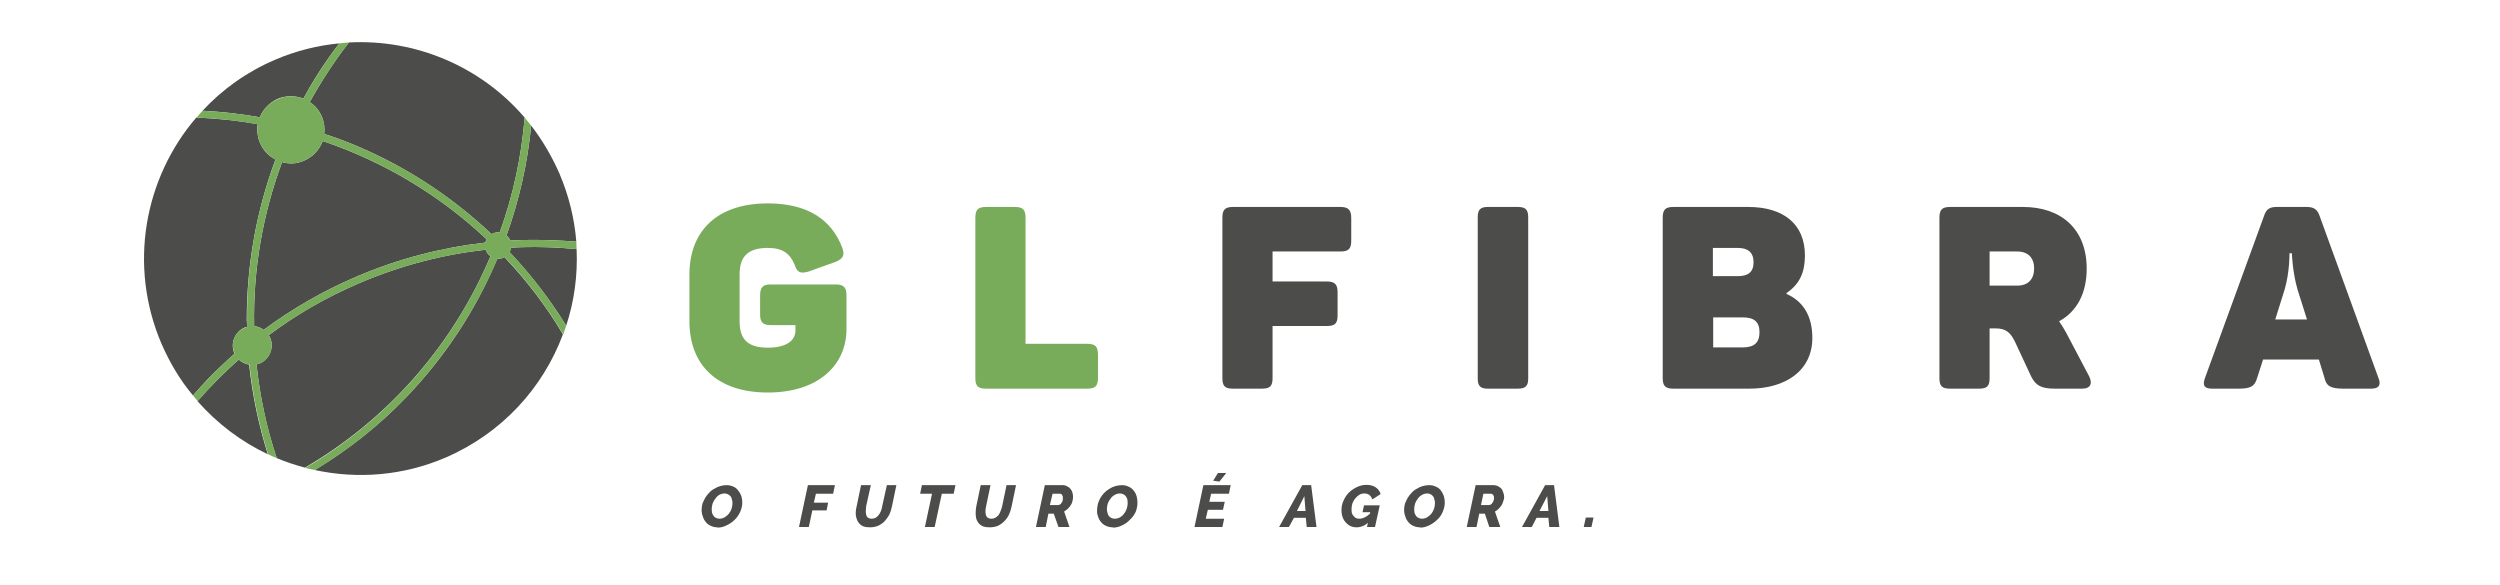 <svg version="1.2" xmlns="http://www.w3.org/2000/svg" viewBox="0 0 842 197" width="842" height="197">
	<title>Novo Projeto</title>
	<defs>
		<clipPath clipPathUnits="userSpaceOnUse" id="cp1">
			<path d="m926.24-260v708.83h-1002.49v-708.83z"/>
		</clipPath>
		<clipPath clipPathUnits="userSpaceOnUse" id="cp2">
			<path d="m114.3 11.58q1.63-0.16 3.26-0.25-7.42 9.53-13.21 20.05c1.74 1.17 3.17 2.83 4.06 4.9 0.81 1.9 1.06 3.89 0.84 5.79q4.07 1.36 8.09 2.97c18.02 7.2 34.24 17.57 48.27 30.83q0.21-0.13 0.45-0.23c0.75-0.32 1.53-0.42 2.3-0.32 4.44-12.43 7.27-25.45 8.36-38.71q1.12 1.31 2.2 2.69c-1.22 12.61-4 24.98-8.32 36.98 0.52 0.43 0.97 1 1.26 1.68q0.02 0.04 0.02 0.07 3.76-0.22 7.55-0.22 7.37-0.04 14.66 0.63 0.09 1.22 0.14 2.45c-7.29-0.7-14.67-0.87-22.07-0.48q-0.14 0.8-0.53 1.48c7.22 7.62 13.59 15.92 19.07 24.84q-0.49 1.48-1.03 2.93c-5.69-9.53-12.32-18.24-19.74-26.07q-0.2 0.11-0.39 0.19c-0.66 0.29-1.34 0.38-2 0.35-7.33 17.36-17.62 33.01-30.64 46.56-9.22 9.58-19.56 17.84-30.86 24.67q-1.66-0.37-3.31-0.81c28.7-16.77 50.16-42.08 62.5-71.23-0.65-0.45-1.18-1.08-1.52-1.86q-0.07-0.16-0.12-0.32c-14.36 1.58-28.71 5.28-42.65 11.25-11.04 4.73-21.21 10.64-30.45 17.5q0.28 0.42 0.48 0.9c1.42 3.32-0.12 7.17-3.44 8.6q-0.57 0.24-1.16 0.37c1.11 10.56 3.36 21.13 6.81 31.54q-1.48-0.62-2.94-1.31c-3.12-9.85-5.22-19.93-6.28-30.16-1.34-0.2-2.59-0.81-3.56-1.75q-7.43 6.6-13.86 14.04-0.81-0.92-1.59-1.87 2.48-2.83 5.09-5.55 4.31-4.5 8.96-8.6-0.03-0.07-0.07-0.15c-1.42-3.34 0.12-7.17 3.44-8.6q0.4-0.18 0.81-0.29-0.02-1.12-0.03-2.26c-0.1-18.52 3.14-36.67 9.61-54.06-2.23-1.15-4.09-3.07-5.16-5.56-0.88-2.07-1.11-4.26-0.75-6.34q-10.24-1.84-20.72-2.25 1.02-1.17 2.08-2.32 9.74 0.49 19.31 2.22c1.08-2.67 3.16-4.92 6.02-6.15 2.86-1.22 5.93-1.18 8.61-0.12q5.38-9.77 12.11-18.66m-16.26 40.45q-1.52 0-2.97-0.39c-6.51 17.52-9.79 36.25-9.45 55.22 1.19 0.12 2.31 0.56 3.26 1.26 9.57-7.13 19.99-13.12 31.15-17.91 14-6 28.56-9.84 43.46-11.48q0.13-0.61 0.43-1.14c-15.91-14.98-34.81-26.22-55.23-33.13-1.01 2.89-3.18 5.37-6.21 6.67q-2.2 0.91-4.44 0.9z"/>
		</clipPath>
		<clipPath clipPathUnits="userSpaceOnUse" id="cp3">
			<path d="m926.24-260v708.83h-1002.49v-708.83z"/>
		</clipPath>
	</defs>
	<style>
		.s0 { fill: #4c4d4b } 
		.s1 { fill: #78ac5a } 
	</style>
	<g id="Camada_1-2">
		<g id="Clip-Path" clip-path="url(#cp1)">
			<g id="Layer">
				<path id="Layer" fill-rule="evenodd" class="s0" d="m194.2 83.9c-7.3-0.7-14.7-0.9-22.1-0.5q-0.1 0.8-0.5 1.5 10.8 11.4 19.1 24.8c2.7-8.2 3.9-17 3.5-25.8z"/>
				<path id="Layer" fill-rule="evenodd" class="s0" d="m165.2 86.3c-0.6-0.4-1.2-1.1-1.5-1.9q-0.1-0.1-0.1-0.3c-14.4 1.6-28.7 5.3-42.7 11.3-11 4.7-21.2 10.6-30.4 17.5q0.3 0.4 0.5 0.9c1.4 3.3-0.2 7.1-3.5 8.6q-0.6 0.2-1.1 0.3c1.1 10.6 3.3 21.2 6.8 31.6q4.6 1.9 9.5 3.2c28.7-16.7 50.2-42 62.5-71.2"/>
				<path id="Layer" fill-rule="evenodd" class="s0" d="m169.5 86.8q-1 0.4-2 0.3c-7.3 17.4-17.6 33-30.6 46.6-9.2 9.6-19.6 17.8-30.9 24.6 14.3 3.1 29.7 2 44.1-4.2 19-8.2 32.8-23.5 39.5-41.5-5.6-9.5-12.3-18.2-19.7-26q-0.2 0.1-0.4 0.2z"/>
				<path id="Layer" fill-rule="evenodd" class="s0" d="m80.4 121.1q-7.4 6.6-13.9 14c6.7 7.6 14.8 13.7 23.7 17.9-3.1-9.9-5.2-19.9-6.3-30.2-1.3-0.2-2.5-0.8-3.5-1.7"/>
				<path id="Layer" fill-rule="evenodd" class="s0" d="m79 119.1c0 0 0-0.1-0.1-0.2-1.4-3.3 0.2-7.1 3.5-8.6q0.4-0.1 0.8-0.2 0-1.2-0.1-2.3c0-18.5 3.2-36.7 9.7-54.1-2.3-1.1-4.1-3-5.2-5.5-0.9-2.1-1.1-4.3-0.8-6.4q-10.2-1.8-20.7-2.2c-17.5 20.4-23 49.8-11.7 76.2 2.8 6.4 6.3 12.3 10.6 17.4q2.4-2.8 5-5.5 4.4-4.5 9-8.6"/>
				<path id="Layer" fill-rule="evenodd" class="s0" d="m102.4 54.1c-2.4 1.1-5 1.2-7.4 0.5-6.5 17.5-9.8 36.3-9.4 55.2 1.2 0.2 2.3 0.6 3.2 1.3 9.6-7.1 20-13.1 31.2-17.9 14-6 28.6-9.8 43.5-11.5q0.1-0.6 0.4-1.1c-15.9-15-34.8-26.2-55.2-33.1-1.1 2.8-3.2 5.3-6.3 6.6z"/>
				<path id="Layer" fill-rule="evenodd" class="s0" d="m171.8 81c0 0 0 0 0.1 0q3.7-0.2 7.5-0.2 7.4 0 14.7 0.6c-0.6-7.7-2.5-15.5-5.7-23-2.6-5.9-5.8-11.3-9.5-16.1-1.2 12.6-4 25-8.3 37q0.8 0.6 1.2 1.7z"/>
				<path id="Layer" fill-rule="evenodd" class="s0" d="m93.5 33.3c2.9-1.2 6-1.1 8.7-0.1q5.3-9.8 12.1-18.6c-7.3 0.7-14.6 2.5-21.6 5.5-9.6 4.1-17.8 10-24.5 17.2q9.8 0.5 19.3 2.2c1.1-2.7 3.2-4.9 6-6.2"/>
				<path id="Layer" fill-rule="evenodd" class="s0" d="m108.4 39.3c0.8 1.9 1 3.9 0.8 5.8q4.1 1.3 8.1 2.9c18 7.2 34.2 17.6 48.3 30.9q0.2-0.2 0.4-0.3c0.8-0.3 1.6-0.4 2.3-0.3 4.5-12.4 7.3-25.4 8.4-38.7-14.7-17.2-36.7-26.5-59.2-25.3-4.9 6.3-9.3 13.1-13.2 20.1 1.8 1.1 3.2 2.8 4.1 4.9z"/>
				<path id="Layer" fill-rule="evenodd" class="s1" d="m172.2 83.4q-0.2 0.8-0.5 1.5c7.2 7.6 13.5 15.9 19 24.8q-0.5 1.5-1 2.9c-5.7-9.5-12.3-18.2-19.7-26q-0.2 0.1-0.4 0.2c-0.7 0.3-1.4 0.4-2 0.3-7.4 17.4-17.7 33-30.7 46.6-9.2 9.6-19.5 17.8-30.8 24.6q-1.7-0.3-3.3-0.7c28.7-16.8 50.1-42.1 62.4-71.3-0.6-0.4-1.1-1.1-1.5-1.8q0-0.2-0.1-0.4c-14.3 1.6-28.7 5.3-42.6 11.3-11.1 4.7-21.2 10.6-30.5 17.5q0.3 0.4 0.5 0.9c1.4 3.3-0.1 7.2-3.4 8.6q-0.6 0.2-1.2 0.4c1.1 10.5 3.4 21.1 6.8 31.5q-1.5-0.6-2.9-1.3c-3.1-9.9-5.2-19.9-6.3-30.2-1.3-0.2-2.6-0.8-3.6-1.7q-7.4 6.6-13.8 14-0.8-0.9-1.6-1.9 2.4-2.8 5.1-5.5 4.3-4.5 8.9-8.6 0-0.1 0-0.2c-1.5-3.3 0.1-7.1 3.4-8.5q0.4-0.2 0.8-0.3 0-1.2 0-2.3c-0.1-18.5 3.1-36.7 9.6-54-2.2-1.2-4.1-3.1-5.2-5.6-0.9-2.1-1.1-4.3-0.7-6.3q-10.3-1.9-20.7-2.3 1-1.2 2-2.3 9.8 0.5 19.3 2.2c1.1-2.7 3.2-4.9 6.1-6.1 2.8-1.3 5.9-1.2 8.6-0.2q5.3-9.7 12.1-18.6 1.6-0.2 3.2-0.3c-4.9 6.4-9.3 13.1-13.2 20.1 1.8 1.1 3.2 2.8 4.1 4.9 0.8 1.9 1.1 3.9 0.8 5.8q4.1 1.3 8.1 2.9c18 7.2 34.3 17.6 48.3 30.9q0.2-0.2 0.4-0.3c0.8-0.3 1.6-0.4 2.3-0.3 4.5-12.4 7.3-25.4 8.4-38.7q1.1 1.3 2.2 2.7c-1.2 12.6-4 25-8.3 37 0.5 0.4 0.9 1 1.2 1.7q0.1 0 0.1 0 3.7-0.2 7.5-0.2 7.4 0 14.7 0.6 0.1 1.3 0.1 2.5c-7.3-0.7-14.7-0.9-22.1-0.5m-8.6-1.7q0.1-0.6 0.4-1.1c-15.9-15-34.8-26.2-55.2-33.1-1.1 2.8-3.2 5.3-6.3 6.6-2.4 1.1-5 1.2-7.4 0.5-6.5 17.5-9.8 36.3-9.4 55.2 1.2 0.2 2.3 0.6 3.2 1.3 9.6-7.1 20-13.1 31.2-17.9 14-6 28.6-9.8 43.5-11.5z"/>
			</g>
		</g>
		<g id="Clip-Path" clip-path="url(#cp2)">
			<g id="Layer">
			</g>
		</g>
		<g id="Clip-Path" clip-path="url(#cp3)">
			<g id="Layer">
				<path id="Layer" fill-rule="evenodd" class="s0" d="m241.6 177.6q-1.2 0-2.2-0.5-1-0.4-1.7-1.3-0.7-0.8-1-1.9-0.4-1-0.4-2.2 0-1 0.3-2.1 0.4-1 0.9-1.9 0.6-1 1.4-1.8 0.7-0.8 1.7-1.3 0.9-0.6 2-0.9 1-0.3 2.1-0.3 1.3 0 2.3 0.5 1 0.4 1.6 1.3 0.7 0.8 1.1 1.9 0.3 1 0.3 2.2 0 1.5-0.7 3.1-0.7 1.5-1.8 2.6-1.2 1.2-2.7 1.9-1.5 0.8-3.2 0.8m0.7-3q1 0 1.8-0.5 0.8-0.5 1.4-1.2 0.6-0.8 0.9-1.7 0.3-1 0.3-1.9 0-0.6-0.2-1.2-0.1-0.6-0.4-1-0.4-0.5-0.9-0.7-0.5-0.3-1.1-0.3-1 0-1.9 0.5-0.8 0.5-1.3 1.3-0.6 0.7-0.9 1.6-0.3 1-0.3 1.9 0 0.6 0.1 1.2 0.2 0.6 0.5 1 0.3 0.5 0.8 0.7 0.5 0.3 1.2 0.3z"/>
				<path id="Layer" class="s0" d="m272.1 163.4h9.1l-0.6 2.9h-5.8l-0.7 3h4.8l-0.5 2.6h-4.8l-1.2 5.6h-3.3l3-14.1z"/>
				<path id="Layer" fill-rule="evenodd" class="s0" d="m293 177.6q-1.3 0-2.2-0.3-0.9-0.4-1.5-1.1-0.5-0.6-0.8-1.5-0.3-0.9-0.3-1.9 0-1 0.3-2.2l1.5-7.2h3.3l-1.6 7.2q-0.1 0.9-0.1 1.6 0 0.6 0.1 1 0.1 0.5 0.3 0.8 0.2 0.4 0.6 0.5 0.4 0.2 1 0.2 0.7 0 1.3-0.3 0.6-0.4 1-0.9 0.5-0.6 0.8-1.4 0.3-0.7 0.4-1.5l1.6-7.2h3.2l-1.5 7.2q-0.3 1.5-0.9 2.8-0.7 1.2-1.6 2.2-0.9 0.9-2.2 1.5-1.2 0.5-2.8 0.5"/>
				<path id="Layer" class="s0" d="m313.9 166.3h-4l0.6-2.9h11.3l-0.6 2.9h-4l-2.4 11.2h-3.3l2.4-11.2z"/>
				<path id="Layer" fill-rule="evenodd" class="s0" d="m333.3 177.6q-1.3 0-2.2-0.3-0.9-0.4-1.5-1.1-0.5-0.6-0.8-1.5-0.2-0.9-0.2-1.9 0-1 0.2-2.2l1.5-7.2h3.3l-1.5 7.2q-0.2 0.9-0.2 1.6 0 0.6 0.1 1 0.1 0.5 0.3 0.8 0.3 0.4 0.6 0.5 0.4 0.2 1 0.2 0.7 0 1.3-0.3 0.6-0.4 1.1-0.9 0.4-0.6 0.7-1.4 0.3-0.7 0.5-1.5l1.5-7.2h3.2l-1.5 7.2q-0.3 1.5-0.9 2.8-0.6 1.2-1.6 2.2-0.9 0.9-2.1 1.5-1.3 0.5-2.8 0.5"/>
				<path id="Layer" fill-rule="evenodd" class="s0" d="m348.9 177.5l3-14.1h6.1q0.8 0 1.4 0.4 0.7 0.3 1.1 0.8 0.5 0.6 0.7 1.3 0.2 0.7 0.2 1.5 0 0.7-0.2 1.4-0.2 0.8-0.6 1.4-0.4 0.6-1 1.2-0.6 0.5-1.2 0.9l1.8 5.2h-3.7l-1.6-4.5h-1.8l-0.9 4.5zm7.5-7.4q0.3 0 0.6-0.2 0.3-0.1 0.5-0.5 0.2-0.3 0.4-0.7 0.1-0.5 0.1-1 0-0.6-0.3-1-0.2-0.4-0.6-0.4h-2.6l-0.9 3.8h2.8z"/>
				<path id="Layer" fill-rule="evenodd" class="s0" d="m374.8 177.6q-1.3 0-2.3-0.5-1-0.4-1.7-1.3-0.7-0.8-1-1.9-0.4-1-0.3-2.2 0-1 0.3-2.1 0.3-1 0.8-1.9 0.6-1 1.4-1.8 0.8-0.8 1.7-1.3 0.9-0.6 2-0.9 1.1-0.3 2.2-0.3 1.2 0 2.2 0.5 1 0.4 1.7 1.3 0.7 0.8 1 1.9 0.3 1 0.3 2.2 0 1.5-0.6 3.1-0.7 1.5-1.9 2.6-1.1 1.2-2.6 1.9-1.5 0.8-3.2 0.8m0.6-3q1 0 1.9-0.5 0.8-0.5 1.3-1.2 0.6-0.8 0.9-1.7 0.3-1 0.3-1.9 0-0.6-0.1-1.2-0.2-0.6-0.5-1-0.3-0.5-0.8-0.7-0.5-0.3-1.2-0.3-1 0-1.8 0.5-0.9 0.5-1.4 1.3-0.6 0.7-0.9 1.6-0.3 1-0.3 1.9 0 0.6 0.2 1.2 0.1 0.6 0.4 1 0.4 0.5 0.8 0.7 0.5 0.3 1.2 0.3z"/>
				<path id="Layer" fill-rule="evenodd" class="s0" d="m405.3 163.4h9.2l-0.6 2.9h-6l-0.6 2.7h5.2l-0.6 2.7h-5.1l-0.7 3h6.2l-0.6 2.8h-9.4zm5.4-1.2l-2.1-0.3 1.6-2.6h2.8c0 0-2.3 2.9-2.3 2.9z"/>
				<path id="Layer" fill-rule="evenodd" class="s0" d="m441.6 163.4l1.8 14.1h-3.3l-0.3-3.1h-4l-1.7 3.1h-3.3l7.8-14.1zm-1.9 8.7l-0.4-5-2.5 5z"/>
				<path id="Layer" fill-rule="evenodd" class="s0" d="m460.7 176.1q-0.9 0.8-1.8 1.1-0.9 0.4-2 0.4-1.1 0-2-0.4-0.9-0.4-1.6-1.2-0.7-0.7-1.1-1.8-0.4-1.1-0.4-2.3 0-1.8 0.7-3.3 0.7-1.6 1.9-2.8 1.2-1.1 2.7-1.8 1.5-0.7 3.1-0.7 1.9 0 3.1 0.8 1.3 0.9 1.7 2.3l-2.8 1.8q-0.3-0.9-1-1.5-0.7-0.5-1.7-0.5-0.9 0-1.6 0.4-0.8 0.5-1.4 1.2-0.6 0.7-1 1.7-0.3 0.9-0.3 2 0 0.7 0.1 1.3 0.2 0.6 0.6 1 0.3 0.4 0.8 0.7 0.5 0.2 1.1 0.2 1.8 0 3.6-1.7l0.1-0.5h-2.6l0.5-2.3h5.3l-1.6 7.3h-2.7l0.3-1.4z"/>
				<path id="Layer" fill-rule="evenodd" class="s0" d="m478.3 177.6q-1.3 0-2.3-0.5-1-0.4-1.7-1.3-0.7-0.8-1-1.9-0.4-1-0.4-2.2 0-1 0.3-2.1 0.4-1 0.9-1.9 0.6-1 1.4-1.8 0.7-0.8 1.7-1.3 0.9-0.6 2-0.9 1-0.3 2.1-0.3 1.3 0 2.3 0.5 1 0.4 1.7 1.3 0.6 0.8 1 1.9 0.3 1 0.3 2.2 0 1.5-0.7 3.1-0.6 1.5-1.8 2.6-1.2 1.2-2.7 1.9-1.5 0.8-3.1 0.8m0.6-3q1 0 1.8-0.5 0.8-0.5 1.4-1.2 0.6-0.8 0.9-1.7 0.3-1 0.3-1.9 0-0.6-0.2-1.2-0.1-0.6-0.4-1-0.4-0.5-0.8-0.7-0.5-0.3-1.2-0.3-1 0-1.8 0.5-0.9 0.5-1.4 1.3-0.6 0.7-0.9 1.6-0.3 1-0.3 1.9 0 0.6 0.1 1.2 0.2 0.6 0.5 1 0.3 0.5 0.8 0.7 0.5 0.3 1.2 0.3z"/>
				<path id="Layer" fill-rule="evenodd" class="s0" d="m494 177.5l3-14.1h6.1q0.8 0 1.5 0.4 0.6 0.3 1.1 0.8 0.4 0.6 0.6 1.3 0.3 0.7 0.3 1.5 0 0.7-0.3 1.4-0.2 0.8-0.6 1.4-0.4 0.6-1 1.2-0.5 0.5-1.2 0.9l1.8 5.2h-3.7l-1.5-4.5h-1.9l-0.9 4.5zm7.5-7.4q0.3 0 0.6-0.2 0.3-0.1 0.5-0.5 0.3-0.3 0.4-0.7 0.2-0.5 0.2-1 0-0.6-0.3-1-0.3-0.4-0.7-0.4h-2.6l-0.8 3.8h2.7z"/>
				<path id="Layer" fill-rule="evenodd" class="s0" d="m520.4 163.4h3l1.8 14.1h-3.4l-0.3-3.1h-4l-1.6 3.1h-3.3zm1.1 8.7l-0.4-5-2.6 5z"/>
				<path id="Layer" class="s0" d="m533.4 177.5l0.7-3.2h2.6l-0.7 3.2h-2.6z"/>
				<path id="Layer" fill-rule="evenodd" class="s1" d="m232.2 108.2v-15.7c0-14.8 9.4-24 26.4-24 13.3 0 21.5 5.4 25.1 15 0.9 2.5 0.2 3.7-2.3 4.7l-9.2 3.3c-2.7 0.7-3.7 0.3-4.6-2.4-1.6-3.8-4.1-5.6-9-5.6-6.8 0-9.5 3-9.5 8.9v15.9c0 5.9 2.7 8.8 9.5 8.8 5.8 0 9.3-2.1 9.3-5.8v-1.8h-8.3c-2.6 0-3.6-0.9-3.6-3.6v-6.4c0-2.8 1-3.7 3.6-3.7h21.8c2.7 0 3.7 0.9 3.7 3.7v11.3c0 12.2-9.5 21.4-26.5 21.4-17 0-26.4-9.2-26.4-24z"/>
				<path id="Layer" fill-rule="evenodd" class="s1" d="m328.5 127.3v-53.9c0-2.7 0.8-3.7 3.6-3.7h9.7c2.8 0 3.6 1 3.6 3.7v42.4h20.8c2.7 0 3.6 0.9 3.6 3.7v7.8c0 2.7-0.9 3.6-3.6 3.6h-34.1c-2.8 0-3.6-0.9-3.6-3.6z"/>
				<path id="Layer" fill-rule="evenodd" class="s0" d="m411.7 127.3v-53.9c0-2.7 0.8-3.7 3.6-3.7h36.1c2.7 0 3.7 1 3.7 3.7v7.7c0 2.8-1 3.6-3.7 3.6h-22.8v10.1h18.2c2.8 0 3.7 1 3.7 3.6v7.8c0 2.8-0.9 3.6-3.7 3.6h-18.2v17.5c0 2.7-0.8 3.6-3.6 3.6h-9.7c-2.8 0-3.6-0.9-3.6-3.6"/>
				<path id="Layer" fill-rule="evenodd" class="s0" d="m497.7 127.5v-54.3c0-2.6 0.9-3.5 3.4-3.5h10.1c2.6 0 3.5 0.9 3.5 3.5v54.3c0 2.5-0.9 3.4-3.5 3.4h-10.1c-2.5 0-3.4-0.9-3.4-3.4z"/>
				<path id="Layer" fill-rule="evenodd" class="s0" d="m560 127.3v-53.9c0-2.7 0.8-3.7 3.6-3.7h25.2c11.9 0 19.1 5.8 19.1 16.3 0 5.8-1.8 9.7-6.2 12.7v0.3c5.5 2.4 8.7 7.3 8.7 14.8 0 11.1-9.1 17.1-21.2 17.1h-25.6c-2.8 0-3.6-1-3.6-3.6m25.3-34.3c3.4 0 5.3-1.3 5.3-4.7 0-3.3-1.9-4.8-5.3-4.8h-8.4v9.5zm1.7 24c3.7 0 5.6-1.5 5.6-5.1 0-3.6-1.9-5-5.6-5h-10v10.1z"/>
				<path id="Layer" fill-rule="evenodd" class="s0" d="m653.2 127.3v-53.9c0-2.7 0.8-3.7 3.6-3.7h24.5c13 0 21.5 7.5 21.5 20.8 0 8.4-3.4 14.5-9.3 17.7 0.8 1.2 1.6 2.4 2.3 3.7l7.8 14.8c1.2 2.3 0.6 4.2-2.3 4.2h-9.3c-4.5 0-6.4-1.1-7.9-4.1l-5.5-11.8c-1.5-3-3-4.4-6.5-4.4h-2v16.7c0 2.7-0.8 3.6-3.6 3.6h-9.7c-2.8 0-3.6-0.9-3.6-3.6m26.2-31.1c3.7 0 5.7-2.2 5.7-5.8 0-3.5-2-5.7-5.7-5.7h-9.3v11.5z"/>
				<path id="Layer" fill-rule="evenodd" class="s0" d="m742.6 127.4l19.9-54.6c0.8-2.5 2-3.1 4.4-3.1h9.9c2.4 0 3.6 0.7 4.4 2.9l19.9 54.8c0.9 2.3 0.1 3.5-2.5 3.5h-9.3c-4.4 0-5.8-0.9-6.4-3.6l-1.9-6.2h-18.8l-2 6.2c-0.8 2.7-2 3.6-6.2 3.6h-9c-2.7 0-3.2-1.2-2.4-3.5m34.4-19.8l-3.2-10.1c-1.7-5.9-1.9-12.2-1.9-12.2h-0.8c0 0 0.1 6.2-1.6 12.1l-3.2 10.2h10.7z"/>
			</g>
		</g>
	</g>
</svg>